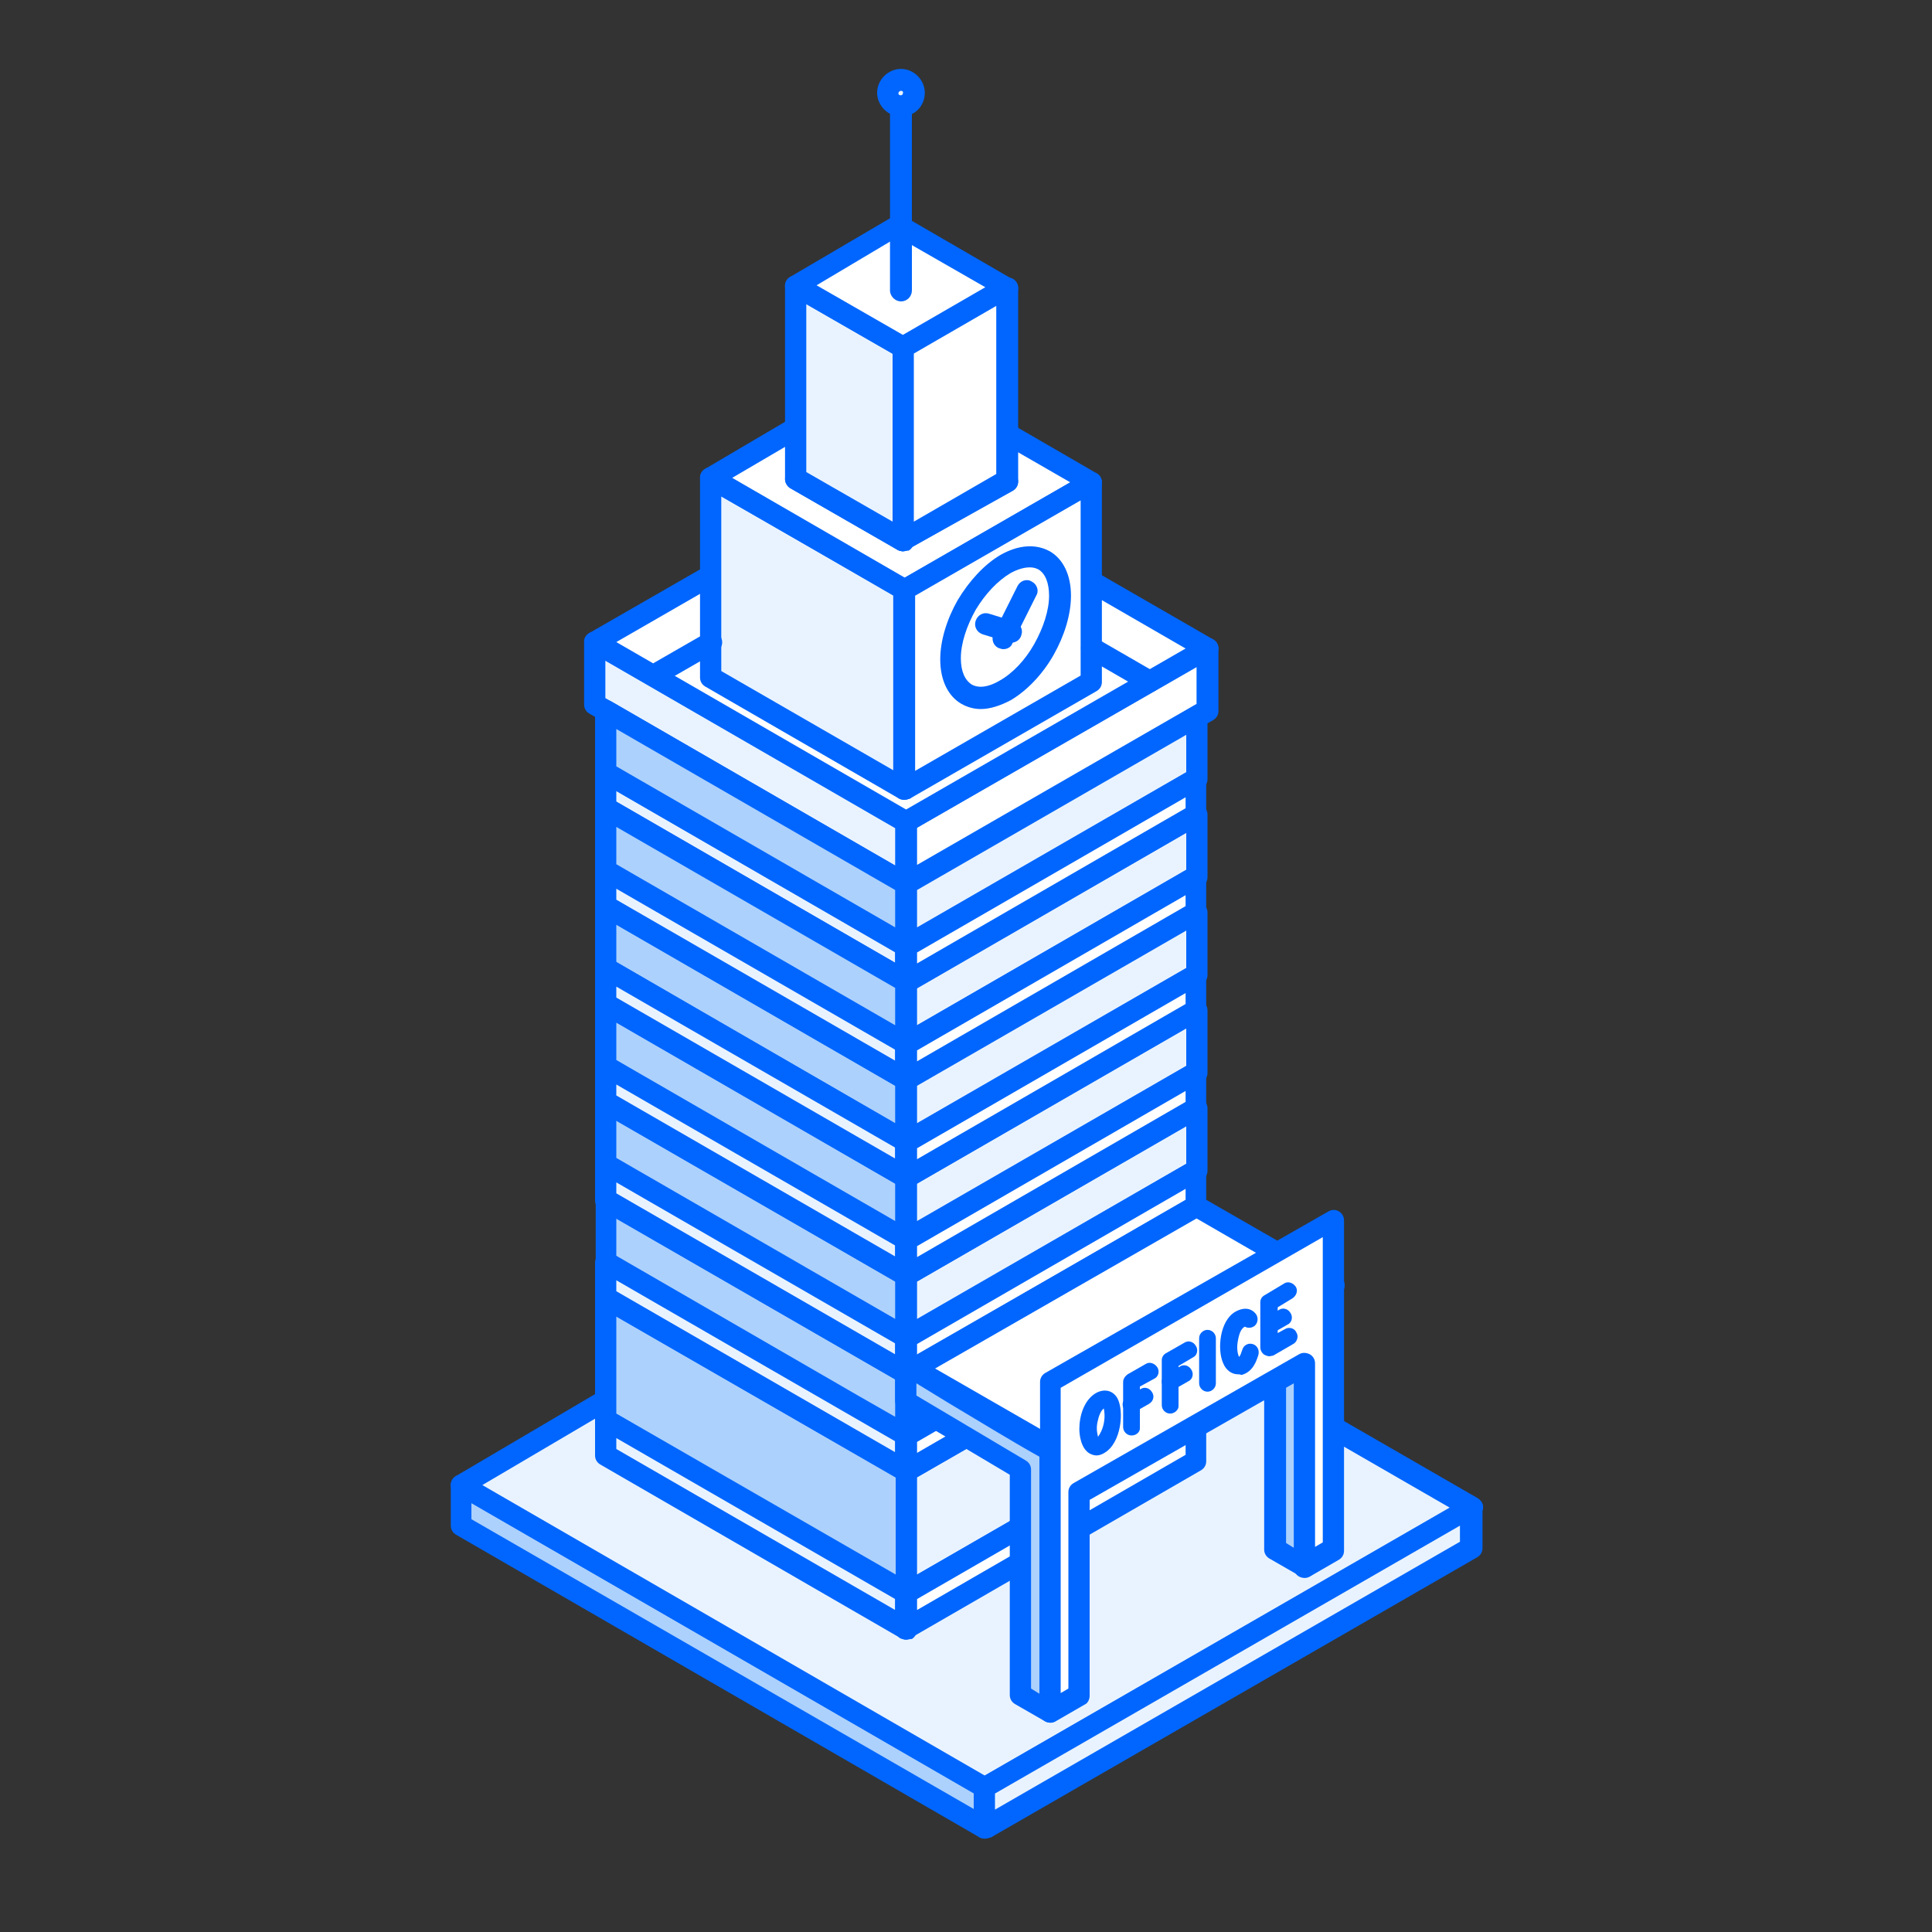 <?xml version="1.0" encoding="utf-8"?>
<!-- Generator: Adobe Illustrator 24.0.1, SVG Export Plug-In . SVG Version: 6.00 Build 0)  -->
<svg version="1.1" id="Layer_1" xmlns="http://www.w3.org/2000/svg" xmlns:xlink="http://www.w3.org/1999/xlink" x="0px" y="0px"
	 viewBox="0 0 300 300" style="enable-background:new 0 0 300 300;" xml:space="preserve">
<rect x="0" y="0" width="300" height="300" fill="#333333" stroke="none"/>
<style type="text/css">
	.st0{fill-rule:evenodd;clip-rule:evenodd;fill:#E9F3FF;}
	.st1{fill-rule:evenodd;clip-rule:evenodd;fill:#0066FF;}
	.st2{fill-rule:evenodd;clip-rule:evenodd;fill:#ACD1FC;}
	.st3{fill-rule:evenodd;clip-rule:evenodd;fill:#FFFFFF;}
</style>
<g>
	<polygon class="st2" points="152.9,283.9 71.6,236.9 71.6,230.6 152.9,277.5 	"/>
	<path class="st1" d="M73.2,235.9l78,45l0-2.5l-78-45V235.9L73.2,235.9z M152.9,285.5c-0.3,0-0.6-0.1-0.8-0.2l-81.3-47
		c-0.5-0.3-0.8-0.8-0.8-1.4v-6.3c0-0.6,0.3-1.1,0.8-1.4c0.5-0.3,1.1-0.3,1.7,0l81.3,47c0.5,0.3,0.8,0.8,0.8,1.4v6.3
		c0,0.6-0.3,1.2-0.8,1.4C153.4,285.4,153.2,285.5,152.9,285.5z"/>
	<polygon class="st0" points="152.9,277.5 71.6,230.6 146.2,186.6 228.4,234 	"/>
	<path class="st1" d="M74.9,230.6l78,45.1l72.2-41.6l-78.9-45.5L74.9,230.6L74.9,230.6z M152.9,279.2c-0.3,0-0.6-0.1-0.8-0.2
		l-81.3-47c-0.5-0.3-0.8-0.8-0.8-1.4c0-0.6,0.3-1.1,0.8-1.4l74.7-44c0.5-0.3,1.2-0.3,1.7,0l82.2,47.4c0.5,0.3,0.9,0.8,0.9,1.4
		c0,0.6-0.3,1.1-0.9,1.4L153.7,279C153.4,279.1,153.2,279.2,152.9,279.2z"/>
	<polygon class="st0" points="152.9,277.5 204.5,247.8 228.4,234 228.4,240.4 152.9,283.9 	"/>
	<path class="st1" d="M154.5,278.5v2.5l72.2-41.6v-2.5L154.5,278.5L154.5,278.5z M152.9,285.5c-0.3,0-0.6-0.1-0.8-0.2
		c-0.5-0.3-0.8-0.8-0.8-1.4l0-6.3c0-0.6,0.3-1.1,0.8-1.4l75.6-43.5c0.5-0.3,1.1-0.3,1.7,0c0.5,0.3,0.8,0.9,0.8,1.4l0,6.3
		c0,0.6-0.3,1.1-0.8,1.4l-75.5,43.5C153.4,285.4,153.2,285.5,152.9,285.5z"/>
	<polygon class="st0" points="140.7,137.2 92.3,109.3 92.4,99.6 140.7,127.6 	"/>
	<path class="st1" d="M94,108.4l45,26l0-5.8l-45-26L94,108.4L94,108.4z M140.7,138.9c-0.3,0-0.6-0.1-0.8-0.2l-48.4-27.9
		c-0.5-0.3-0.8-0.8-0.8-1.4l0-9.7c0-0.6,0.3-1.1,0.8-1.4c0.5-0.3,1.1-0.3,1.7,0l48.4,27.9c0.5,0.3,0.8,0.8,0.8,1.4l0,9.7
		c0,0.6-0.3,1.1-0.8,1.4C141.3,138.8,141,138.9,140.7,138.9z"/>
	<polygon class="st3" points="140.7,137.2 140.7,127.6 187.5,100.6 187.5,110.3 	"/>
	<path class="st1" d="M142.4,128.5l0,5.8l43.4-25l0-5.8L142.4,128.5L142.4,128.5z M140.7,138.9c-0.3,0-0.6-0.1-0.8-0.2
		c-0.5-0.3-0.8-0.8-0.8-1.4l0-9.7c0-0.6,0.3-1.1,0.8-1.4l46.8-26.9c0.5-0.3,1.2-0.3,1.7,0c0.5,0.3,0.8,0.8,0.8,1.4l0,9.7
		c0,0.6-0.3,1.1-0.8,1.4l-46.8,26.9C141.3,138.8,141,138.9,140.7,138.9z"/>
	<polygon class="st3" points="139.2,74.6 184.2,100.6 180,103 139.2,79.5 	"/>
	<path class="st1" d="M140.9,78.5l39.1,22.6l0.9-0.5l-40-23.1V78.5L140.9,78.5z M180,104.7c-0.3,0-0.6-0.1-0.8-0.2l-40.8-23.5
		c-0.5-0.3-0.8-0.8-0.8-1.4v-4.9c0-0.6,0.3-1.1,0.8-1.4c0.5-0.3,1.2-0.3,1.7,0l45,26c0.5,0.3,0.8,0.8,0.8,1.4s-0.3,1.1-0.8,1.4
		l-4.2,2.4C180.5,104.6,180.2,104.7,180,104.7z"/>
	<polygon class="st3" points="99.9,102.1 95.7,99.7 139.2,74.6 139.2,79.5 	"/>
	<path class="st1" d="M99,99.7l0.9,0.5l37.6-21.7v-1L99,99.7L99,99.7z M99.9,103.8c-0.3,0-0.6-0.1-0.8-0.2l-4.2-2.4
		c-0.5-0.3-0.8-0.8-0.8-1.4c0-0.6,0.3-1.1,0.8-1.4l43.5-25c0.5-0.3,1.2-0.3,1.7,0c0.5,0.3,0.8,0.8,0.8,1.4v4.9
		c0,0.6-0.3,1.1-0.8,1.4l-39.3,22.6C100.5,103.7,100.2,103.8,99.9,103.8z"/>
	<polygon class="st3" points="140.7,126.5 98.5,102.1 139.2,78.7 181.4,103.1 	"/>
	<path class="st1" d="M101.8,102.1l38.9,22.4L178,103l-38.9-22.4L101.8,102.1L101.8,102.1z M140.7,128.1c-0.3,0-0.6-0.1-0.8-0.2
		l-42.2-24.4c-0.5-0.3-0.8-0.8-0.8-1.4c0-0.6,0.3-1.1,0.8-1.4l40.7-23.4c0.5-0.3,1.1-0.3,1.7,0l42.2,24.4c0.5,0.3,0.8,0.8,0.8,1.4
		c0,0.6-0.3,1.1-0.8,1.4l-40.7,23.4C141.3,128,141,128.1,140.7,128.1z"/>
	<polygon class="st3" points="140.7,127.6 92.4,99.6 139.1,72.7 187.5,100.6 	"/>
	<path class="st1" d="M95.7,99.7l45,26l43.4-25l-45-26L95.7,99.7L95.7,99.7z M140.7,129.2c-0.3,0-0.6-0.1-0.8-0.2l-48.4-27.9
		c-0.5-0.3-0.8-0.8-0.8-1.4c0-0.6,0.3-1.1,0.8-1.4l46.8-26.9c0.5-0.3,1.1-0.3,1.7,0l48.4,27.9c0.5,0.3,0.8,0.8,0.8,1.4
		c0,0.6-0.3,1.1-0.8,1.4L141.6,129C141.3,129.2,141,129.2,140.7,129.2z"/>
	<polygon class="st0" points="140.4,122.5 110.4,105.2 110.4,74.2 140.4,91.5 	"/>
	<path class="st1" d="M112,104.2l26.7,15.4l0-27.2L112,77.1V104.2L112,104.2z M140.4,124.2c-0.3,0-0.6-0.1-0.8-0.2l-30.1-17.4
		c-0.5-0.3-0.8-0.8-0.8-1.4v-31c0-0.6,0.3-1.1,0.8-1.4c0.5-0.3,1.1-0.3,1.7,0l30.1,17.4c0.5,0.3,0.8,0.8,0.8,1.4v31
		c0,0.6-0.3,1.1-0.8,1.4C141,124.1,140.7,124.2,140.4,124.2z"/>
	<polygon class="st3" points="140.4,91.5 110.4,74.2 139.1,57.2 169.5,74.8 	"/>
	<path class="st1" d="M113.7,74.2l26.8,15.5l25.7-14.8l-27.1-15.6L113.7,74.2L113.7,74.2z M140.4,93.2c-0.3,0-0.6-0.1-0.8-0.2
		l-30.1-17.4c-0.5-0.3-0.8-0.8-0.8-1.4c0-0.6,0.3-1.1,0.8-1.4l28.7-16.9c0.5-0.3,1.2-0.3,1.7,0l30.4,17.6c0.5,0.3,0.8,0.8,0.8,1.4
		c0,0.6-0.3,1.1-0.8,1.4L141.3,93C141,93.1,140.7,93.2,140.4,93.2z"/>
	<polygon class="st3" points="140.4,91.5 169.5,74.8 169.5,105.8 140.4,122.5 	"/>
	<path class="st1" d="M142.1,92.5v27.2l25.7-14.8l0-27.2L142.1,92.5L142.1,92.5z M140.4,124.2c-0.3,0-0.6-0.1-0.8-0.2
		c-0.5-0.3-0.8-0.9-0.8-1.4l0-31c0-0.6,0.3-1.1,0.8-1.4l29-16.7c0.5-0.3,1.1-0.3,1.7,0c0.5,0.3,0.8,0.8,0.8,1.4v31
		c0,0.6-0.3,1.1-0.8,1.4L141.3,124C141,124.1,140.7,124.2,140.4,124.2z"/>
	<polygon class="st2" points="140.2,83.9 123.5,74.3 139.5,64.8 156.4,74.6 	"/>
	<path class="st1" d="M126.8,74.3l13.4,7.7l12.8-7.4l-13.6-7.9L126.8,74.3L126.8,74.3z M140.2,85.6c-0.3,0-0.6-0.1-0.8-0.2
		l-16.7-9.6c-0.5-0.3-0.8-0.9-0.8-1.4c0-0.6,0.3-1.1,0.8-1.4l16-9.4c0.5-0.3,1.2-0.3,1.7,0l16.9,9.8c0.5,0.3,0.8,0.8,0.8,1.4
		c0,0.6-0.3,1.1-0.8,1.4L141,85.3C140.8,85.5,140.5,85.6,140.2,85.6z"/>
	<polygon class="st0" points="140.2,83.9 123.5,74.3 123.5,44.3 140.2,53.9 	"/>
	<path class="st1" d="M125.2,73.3l13.4,7.7V54.9l-13.4-7.7V73.3L125.2,73.3z M140.2,85.6c-0.3,0-0.6-0.1-0.8-0.2l-16.7-9.6
		c-0.5-0.3-0.8-0.9-0.8-1.4v-30c0-0.6,0.3-1.1,0.8-1.4c0.5-0.3,1.1-0.3,1.7,0l16.7,9.7c0.5,0.3,0.8,0.8,0.8,1.4v30
		c0,0.6-0.3,1.1-0.8,1.4C140.8,85.5,140.5,85.6,140.2,85.6z"/>
	<polygon class="st3" points="140.2,53.9 123.5,44.3 139.5,34.9 156.4,44.6 	"/>
	<path class="st1" d="M126.8,44.3l13.4,7.7l12.8-7.4l-13.6-7.8L126.8,44.3L126.8,44.3z M140.2,55.6c-0.3,0-0.6-0.1-0.8-0.2
		l-16.7-9.6c-0.5-0.3-0.8-0.8-0.8-1.4c0-0.6,0.3-1.1,0.8-1.4l16-9.4c0.5-0.3,1.2-0.3,1.7,0l16.9,9.8c0.5,0.3,0.8,0.8,0.8,1.4
		c0,0.6-0.3,1.1-0.8,1.4L141,55.4C140.8,55.5,140.5,55.6,140.2,55.6z"/>
	<polygon class="st3" points="140.2,53.9 156.4,44.6 156.4,74.6 140.2,83.9 	"/>
	<path class="st1" d="M141.9,54.9V81l12.8-7.4V47.5L141.9,54.9L141.9,54.9z M140.2,85.6c-0.3,0-0.6-0.1-0.8-0.2
		c-0.5-0.3-0.8-0.8-0.8-1.4v-30c0-0.6,0.3-1.1,0.8-1.4l16.2-9.3c0.5-0.3,1.1-0.3,1.7,0c0.5,0.3,0.8,0.8,0.8,1.4v30
		c0,0.6-0.3,1.1-0.8,1.4L141,85.3C140.8,85.5,140.5,85.6,140.2,85.6z"/>
	<path class="st1" d="M139.9,46.8c-0.9,0-1.7-0.8-1.7-1.7v-30c0-0.9,0.8-1.7,1.7-1.7c0.9,0,1.7,0.7,1.7,1.7v30
		C141.6,46,140.9,46.8,139.9,46.8z"/>
	<path class="st0" d="M139.9,16.5c1.1,0,2-0.9,2-2c0-1.1-0.9-2-2-2c-1.1,0-2,0.9-2,2C137.9,15.5,138.8,16.5,139.9,16.5z"/>
	<path class="st1" d="M139.9,14.1c-0.2,0-0.4,0.2-0.4,0.4c0,0.4,0.7,0.4,0.7,0C140.3,14.2,140.1,14.1,139.9,14.1L139.9,14.1z
		 M139.9,18.1c-2,0-3.7-1.7-3.7-3.7c0-2,1.7-3.7,3.7-3.7c2,0,3.7,1.7,3.7,3.7C143.6,16.5,142,18.1,139.9,18.1z"/>
	<polygon class="st0" points="140.7,152.4 94.1,125.5 94,120 140.7,146.9 	"/>
	<path class="st1" d="M95.7,124.5l43.3,25l0-1.7l-43.3-25L95.7,124.5L95.7,124.5z M140.7,154.1c-0.3,0-0.6-0.1-0.8-0.2l-46.7-27
		c-0.5-0.3-0.8-0.8-0.8-1.4l0-5.5c0-0.6,0.3-1.1,0.8-1.4c0.5-0.3,1.1-0.3,1.7,0l46.6,27c0.5,0.3,0.8,0.8,0.8,1.4l0.1,5.5
		c0,0.6-0.3,1.1-0.8,1.4C141.3,154,141,154.1,140.7,154.1z"/>
	<polygon class="st2" points="140.7,146.9 94,120 94.1,110.3 140.7,137.2 	"/>
	<path class="st1" d="M95.7,119l43.3,25l0-5.8l-43.3-25L95.7,119L95.7,119z M140.7,148.6c-0.3,0-0.6-0.1-0.8-0.2l-46.7-27
		c-0.5-0.3-0.8-0.8-0.8-1.4l0-9.7c0-0.6,0.3-1.1,0.8-1.4c0.5-0.3,1.1-0.3,1.7,0l46.7,27c0.5,0.3,0.8,0.8,0.8,1.4l0,9.7
		c0,0.6-0.3,1.1-0.8,1.4C141.3,148.5,141,148.6,140.7,148.6z"/>
	<polygon class="st0" points="140.7,146.9 140.7,137.2 185.9,111.3 185.8,120.9 	"/>
	<path class="st1" d="M142.4,138.2l0,5.8l41.8-24.1l0-5.8L142.4,138.2L142.4,138.2z M140.7,148.6c-0.3,0-0.6-0.1-0.8-0.2
		c-0.5-0.3-0.8-0.8-0.8-1.4l0-9.7c0-0.6,0.3-1.1,0.8-1.4l45.1-26c0.5-0.3,1.1-0.3,1.7,0c0.5,0.3,0.8,0.8,0.8,1.4l0,9.7
		c0,0.6-0.3,1.1-0.8,1.4l-45.1,26C141.3,148.5,141,148.6,140.7,148.6z"/>
	<polygon class="st2" points="140.7,162.1 94,135.2 94.1,125.5 140.7,152.4 	"/>
	<path class="st1" d="M95.7,134.2l43.3,25l0-5.8l-43.3-25L95.7,134.2L95.7,134.2z M140.7,163.8c-0.3,0-0.6-0.1-0.8-0.2l-46.7-27
		c-0.5-0.3-0.8-0.8-0.8-1.5l0-9.7c0-0.6,0.3-1.1,0.8-1.4c0.5-0.3,1.1-0.3,1.7,0l46.7,27c0.5,0.3,0.8,0.8,0.8,1.4l0,9.7
		c0,0.6-0.3,1.1-0.8,1.4C141.3,163.7,141,163.8,140.7,163.8z"/>
	<polygon class="st0" points="140.7,162.1 140.7,152.4 185.9,126.5 185.8,136.1 	"/>
	<path class="st1" d="M142.4,153.4l0,5.8l41.8-24.1l0-5.8L142.4,153.4L142.4,153.4z M140.7,163.8c-0.3,0-0.6-0.1-0.8-0.2
		c-0.5-0.3-0.8-0.9-0.8-1.4l0-9.7c0-0.6,0.3-1.1,0.8-1.4l45.1-26c0.5-0.3,1.1-0.3,1.7,0c0.5,0.3,0.8,0.8,0.8,1.4l0,9.7
		c0,0.6-0.3,1.1-0.8,1.4l-45.1,26C141.3,163.7,141,163.8,140.7,163.8z"/>
	<polygon class="st2" points="140.7,177.3 94,150.4 94.1,140.7 140.7,167.6 	"/>
	<path class="st1" d="M95.7,149.4l43.3,25l0-5.8l-43.3-25L95.7,149.4L95.7,149.4z M140.7,179c-0.3,0-0.6-0.1-0.8-0.2l-46.7-27
		c-0.5-0.3-0.8-0.9-0.8-1.4l0-9.7c0-0.6,0.3-1.1,0.8-1.4c0.5-0.3,1.1-0.3,1.7,0l46.7,27c0.5,0.3,0.8,0.8,0.8,1.4l0,9.7
		c0,0.6-0.3,1.1-0.8,1.4C141.3,178.9,141,179,140.7,179z"/>
	<polygon class="st0" points="140.7,177.3 140.7,167.6 185.9,141.7 185.8,151.3 	"/>
	<path class="st1" d="M142.4,168.6l0,5.8l41.8-24.1l0-5.8L142.4,168.6L142.4,168.6z M140.7,179c-0.3,0-0.6-0.1-0.8-0.2
		c-0.5-0.3-0.8-0.8-0.8-1.4l0-9.7c0-0.6,0.3-1.1,0.8-1.4l45.1-26c0.5-0.3,1.1-0.3,1.7,0c0.5,0.3,0.8,0.8,0.8,1.4l0,9.7
		c0,0.6-0.3,1.1-0.8,1.4l-45.1,26C141.3,178.9,141,179,140.7,179z"/>
	<polygon class="st2" points="140.7,192.5 94,165.6 94.1,155.9 140.7,182.9 	"/>
	<path class="st1" d="M95.7,164.6l43.3,25l0-5.8l-43.3-25L95.7,164.6L95.7,164.6z M140.7,194.2c-0.3,0-0.6-0.1-0.8-0.2l-46.7-27
		c-0.5-0.3-0.8-0.8-0.8-1.4l0-9.7c0-0.6,0.3-1.1,0.8-1.4c0.5-0.3,1.1-0.3,1.7,0l46.7,27c0.5,0.3,0.8,0.9,0.8,1.4l0,9.7
		c0,0.6-0.3,1.1-0.8,1.4C141.3,194.1,141,194.2,140.7,194.2z"/>
	<polygon class="st0" points="140.7,192.5 140.7,182.8 185.9,156.9 185.8,166.5 	"/>
	<path class="st1" d="M142.4,183.8l0,5.8l41.8-24.1l0-5.8L142.4,183.8L142.4,183.8z M140.7,194.2c-0.3,0-0.6-0.1-0.8-0.2
		c-0.5-0.3-0.8-0.8-0.8-1.4l0-9.7c0-0.6,0.3-1.1,0.8-1.4l45.1-26c0.5-0.3,1.1-0.3,1.7,0c0.5,0.3,0.8,0.8,0.8,1.4l0,9.7
		c0,0.6-0.3,1.1-0.8,1.4l-45.1,26C141.3,194.1,141,194.2,140.7,194.2z"/>
	<polygon class="st2" points="140.7,207.7 94,180.8 94.1,171.1 140.7,198 	"/>
	<path class="st1" d="M95.7,179.8l43.3,25l0-5.8l-43.3-25L95.7,179.8L95.7,179.8z M140.7,209.4c-0.3,0-0.6-0.1-0.8-0.2l-46.7-27
		c-0.5-0.3-0.8-0.8-0.8-1.4l0-9.7c0-0.6,0.3-1.1,0.8-1.4c0.5-0.3,1.1-0.3,1.7,0l46.7,27c0.5,0.3,0.8,0.8,0.8,1.4l0,9.7
		c0,0.6-0.3,1.2-0.8,1.4C141.3,209.3,141,209.4,140.7,209.4z"/>
	<polygon class="st0" points="140.7,207.7 140.7,198 185.9,172.1 185.8,181.7 	"/>
	<path class="st1" d="M142.4,199l0,5.8l41.8-24.1l0-5.8L142.4,199L142.4,199z M140.7,209.4c-0.3,0-0.6-0.1-0.8-0.2
		c-0.5-0.3-0.8-0.8-0.8-1.4l0-9.7c0-0.6,0.3-1.1,0.8-1.4l45.1-26c0.5-0.3,1.1-0.3,1.7,0c0.5,0.3,0.8,0.8,0.8,1.4l0,9.7
		c0,0.6-0.3,1.1-0.8,1.4l-45.1,26C141.3,209.3,141,209.4,140.7,209.4z"/>
	<polygon class="st2" points="140.7,247.4 94,220.4 94.1,201.5 140.7,228.4 	"/>
	<path class="st1" d="M95.7,219.5l43.4,25l0-15.1l-43.4-25L95.7,219.5L95.7,219.5z M140.7,249.1c-0.3,0-0.6-0.1-0.8-0.2l-46.7-27
		c-0.5-0.3-0.8-0.9-0.8-1.4l0-18.9c0-0.6,0.3-1.1,0.8-1.4c0.5-0.3,1.1-0.3,1.7,0l46.7,27c0.5,0.3,0.8,0.8,0.8,1.4l0,18.9
		c0,0.6-0.3,1.2-0.8,1.4C141.3,249,141,249.1,140.7,249.1z"/>
	<polygon class="st0" points="140.7,247.4 140.7,228.4 185.9,202.5 185.8,221.4 	"/>
	<path class="st1" d="M142.4,229.4l0,15.1l41.8-24l0-15.1L142.4,229.4L142.4,229.4z M140.7,249.1c-0.3,0-0.6-0.1-0.8-0.2
		c-0.5-0.3-0.8-0.8-0.8-1.4l0-18.9c0-0.6,0.3-1.1,0.8-1.4l45.1-26c0.5-0.3,1.1-0.3,1.7,0c0.5,0.3,0.8,0.8,0.8,1.4l0,18.9
		c0,0.6-0.3,1.1-0.8,1.4l-45.1,26C141.3,249,141,249.1,140.7,249.1z"/>
	<path class="st2" d="M140.7,222.9l0-9.7l-46.6-26.9l0,9.7C118.3,210,116.4,208.9,140.7,222.9z"/>
	<path class="st1" d="M95.7,195c20.4,11.8,21.8,12.6,37.7,21.8l5.6,3.2l0-5.8l-43.3-25L95.7,195L95.7,195z M140.7,224.5
		c-0.3,0-0.6-0.1-0.8-0.2l-8.1-4.7c-16.1-9.3-17.3-10-38.5-22.2c-0.5-0.3-0.8-0.8-0.8-1.4l0-9.7c0-0.6,0.3-1.1,0.8-1.4
		c0.5-0.3,1.1-0.3,1.7,0l46.6,26.9c0.5,0.3,0.8,0.8,0.8,1.4l0,9.7c0,0.6-0.3,1.1-0.8,1.4C141.3,224.4,141,224.5,140.7,224.5z"/>
	<polygon class="st2" points="151,105.9 148.7,104.5 148.7,104.5 148.8,104.6 151.2,105.9 151.1,105.9 	"/>
	<path class="st1" d="M151.2,107.6c-0.2,0-0.5-0.1-0.7-0.2l0,0l0,0c0,0-0.1,0-0.1-0.1L148,106c0,0,0,0-0.1,0l0,0
		c-0.7-0.5-1-1.5-0.5-2.2c0.4-0.8,1.4-1.1,2.2-0.6l2.4,1.4c0,0,0.1,0,0.1,0.1l0,0c0.8,0.5,1.1,1.5,0.6,2.3
		C152.3,107.3,151.7,107.6,151.2,107.6z"/>
	<polygon class="st2" points="161,88.9 158.6,87.5 158.6,87.5 158.5,87.5 160.9,88.8 160.9,88.9 	"/>
	<path class="st1" d="M161,90.6c-0.2,0-0.5,0-0.7-0.2c0,0-0.1,0-0.1,0l-2.5-1.5c-0.8-0.5-1.1-1.5-0.6-2.2c0.4-0.8,1.3-1,2.1-0.7l0,0
		l0,0c0.1,0,0.1,0,0.2,0.1l2.5,1.4c0.8,0.5,1.1,1.5,0.6,2.3C162.1,90.3,161.6,90.6,161,90.6z"/>
	<path class="st3" d="M150.1,94c1.5-2.7,3.6-5,6-6.3c2.4-1.4,4.5-1.5,6-0.6c1.5,0.9,2.5,2.8,2.5,5.5c0,2.7-1,5.7-2.5,8.4
		c-1.5,2.7-3.7,5-6,6.4c-2.3,1.4-4.5,1.5-6,0.6c-1.5-0.9-2.5-2.8-2.5-5.5C147.6,99.6,148.5,96.6,150.1,94z"/>
	<path class="st1" d="M150.1,94L150.1,94L150.1,94L150.1,94z M159.9,88.1c-0.9,0-1.9,0.3-3,0.9c-2,1.2-3.9,3.2-5.4,5.7l0,0
		c-1.4,2.5-2.3,5.2-2.3,7.5c0,2,0.6,3.4,1.7,4.1c1.1,0.6,2.6,0.4,4.3-0.6c2-1.1,4-3.2,5.4-5.7c1.4-2.5,2.3-5.2,2.3-7.5
		c0-2-0.6-3.5-1.7-4.1C160.8,88.2,160.4,88.1,159.9,88.1L159.9,88.1z M152.3,110.1c-1.1,0-2.1-0.3-3-0.8c-2.1-1.2-3.3-3.7-3.3-6.9
		c0-2.9,1-6.2,2.7-9.2c1.8-3,4.1-5.5,6.6-7c2.8-1.6,5.5-1.8,7.7-0.6c2.1,1.2,3.3,3.7,3.3,6.9c0,2.9-1,6.2-2.7,9.2
		c-1.7,3-4.1,5.5-6.6,7C155.3,109.6,153.7,110.1,152.3,110.1z"/>
	<path class="st1" d="M157,99.8c-0.2,0-0.3,0-0.5-0.1l-3.9-1.2c-0.9-0.3-1.4-1.2-1.1-2.1c0.3-0.9,1.2-1.4,2.1-1.1l3.9,1.2
		c0.9,0.3,1.4,1.2,1.1,2.1C158.4,99.4,157.7,99.8,157,99.8z"/>
	<path class="st1" d="M155.8,100.8c-0.3,0-0.5-0.1-0.8-0.2c-0.8-0.4-1.1-1.4-0.7-2.2L158,91c0.4-0.8,1.4-1.2,2.2-0.7
		c0.8,0.4,1.2,1.4,0.7,2.2l-3.7,7.4C157,100.5,156.4,100.8,155.8,100.8z"/>
	<path class="st1" d="M102.4,106c-0.6,0-1.1-0.3-1.4-0.8c-0.5-0.8-0.2-1.8,0.6-2.3l8-4.6c0.8-0.4,1.8-0.2,2.3,0.6
		c0.5,0.8,0.2,1.8-0.6,2.3l-8,4.6C102.9,105.9,102.6,106,102.4,106L102.4,106z M178.5,107.5c-0.3,0-0.6-0.1-0.8-0.2l-9-5.2
		c-0.8-0.5-1.1-1.5-0.6-2.3c0.5-0.8,1.5-1.1,2.3-0.6l9,5.2c0.8,0.5,1.1,1.5,0.6,2.3C179.6,107.2,179,107.5,178.5,107.5z"/>
	<polygon class="st0" points="140.7,222.9 140.6,213.2 185.8,187.3 185.7,197 	"/>
	<path class="st1" d="M142.3,214.1l0,5.8l41.7-24l0-5.8L142.3,214.1L142.3,214.1z M140.7,224.5c-0.3,0-0.6-0.1-0.8-0.2
		c-0.5-0.3-0.8-0.8-0.8-1.4l0-9.7c0-0.6,0.3-1.1,0.8-1.4l45.1-25.9c0.5-0.3,1.1-0.3,1.7,0c0.5,0.3,0.8,0.8,0.8,1.4l0,9.7
		c0,0.6-0.3,1.1-0.8,1.4l-45.1,25.9C141.2,224.4,141,224.5,140.7,224.5z"/>
	<polygon class="st3" points="140.7,152.4 185.8,126.4 185.8,120.9 140.8,146.9 	"/>
	<path class="st1" d="M142.4,147.9l0,1.7l41.7-24.1l0-1.7L142.4,147.9L142.4,147.9z M140.7,154.1c-0.3,0-0.6-0.1-0.9-0.2
		c-0.5-0.3-0.8-0.8-0.8-1.4l0-5.5c0-0.6,0.3-1.1,0.8-1.4l45-26c0.5-0.3,1.2-0.3,1.7,0c0.5,0.3,0.8,0.9,0.8,1.5l0,5.5
		c0,0.6-0.3,1.1-0.8,1.4l-45,26C141.3,154,141,154.1,140.7,154.1z"/>
	<polygon class="st0" points="140.7,167.6 94.1,140.7 94,135.2 140.7,162.1 	"/>
	<path class="st1" d="M95.7,139.7l43.3,25l0-1.7l-43.3-25L95.7,139.7L95.7,139.7z M140.7,169.3c-0.3,0-0.6-0.1-0.8-0.2l-46.7-27
		c-0.5-0.3-0.8-0.8-0.8-1.4l0-5.5c0-0.6,0.3-1.1,0.8-1.4c0.5-0.3,1.1-0.3,1.7,0l46.6,27c0.5,0.3,0.8,0.8,0.8,1.4l0.1,5.5
		c0,0.6-0.3,1.1-0.8,1.5C141.3,169.2,141,169.3,140.7,169.3z"/>
	<polygon class="st3" points="140.7,167.6 185.8,141.6 185.8,136.1 140.8,162.1 	"/>
	<path class="st1" d="M142.4,163.1l0,1.7l41.7-24.1l0-1.7L142.4,163.1L142.4,163.1z M140.7,169.3c-0.3,0-0.6-0.1-0.9-0.2
		c-0.5-0.3-0.8-0.9-0.8-1.5l0-5.5c0-0.6,0.3-1.1,0.8-1.4l45-26c0.5-0.3,1.2-0.3,1.7,0c0.5,0.3,0.8,0.8,0.8,1.4l0,5.5
		c0,0.6-0.3,1.1-0.8,1.4l-45,26C141.3,169.2,141,169.3,140.7,169.3z"/>
	<polygon class="st0" points="140.7,182.8 94.1,155.9 94,150.4 140.7,177.3 	"/>
	<path class="st1" d="M95.7,154.9l43.3,25l0-1.7l-43.3-25L95.7,154.9L95.7,154.9z M140.7,184.5c-0.3,0-0.6-0.1-0.8-0.2l-46.7-27
		c-0.5-0.3-0.8-0.8-0.8-1.4l0-5.5c0-0.6,0.3-1.2,0.8-1.5c0.5-0.3,1.1-0.3,1.7,0l46.6,27c0.5,0.3,0.8,0.8,0.8,1.4l0.1,5.5
		c0,0.6-0.3,1.1-0.8,1.4C141.3,184.4,141,184.5,140.7,184.5z"/>
	<polygon class="st3" points="140.7,182.8 185.8,156.8 185.8,151.3 140.8,177.3 	"/>
	<path class="st1" d="M142.4,178.3l0,1.7l41.7-24.1l0-1.7L142.4,178.3L142.4,178.3z M140.7,184.5c-0.3,0-0.6-0.1-0.9-0.2
		c-0.5-0.3-0.8-0.9-0.8-1.4l0-5.5c0-0.6,0.3-1.1,0.8-1.4l45-26c0.5-0.3,1.2-0.3,1.7,0c0.5,0.3,0.8,0.8,0.8,1.4l0,5.5
		c0,0.6-0.3,1.1-0.8,1.4l-45,26C141.3,184.4,141,184.5,140.7,184.5z"/>
	<polygon class="st0" points="140.7,198 94.1,171.1 94,165.6 140.7,192.5 	"/>
	<path class="st1" d="M95.7,170.1l43.3,25l0-1.7l-43.3-25L95.7,170.1L95.7,170.1z M140.7,199.7c-0.3,0-0.6-0.1-0.8-0.2l-46.7-26.9
		c-0.5-0.3-0.8-0.8-0.8-1.4l0-5.5c0-0.6,0.3-1.2,0.8-1.5c0.5-0.3,1.1-0.3,1.7,0l46.6,27c0.5,0.3,0.8,0.8,0.8,1.4l0.1,5.5
		c0,0.6-0.3,1.2-0.8,1.4C141.3,199.6,141,199.7,140.7,199.7z"/>
	<polygon class="st3" points="140.7,198 185.8,172 185.8,166.5 140.8,192.5 	"/>
	<path class="st1" d="M142.4,193.5l0,1.7l41.7-24.1l0-1.7L142.4,193.5L142.4,193.5z M140.7,199.7c-0.3,0-0.6-0.1-0.9-0.2
		c-0.5-0.3-0.8-0.8-0.8-1.4l0-5.5c0-0.6,0.3-1.1,0.8-1.4l45-26c0.5-0.3,1.2-0.3,1.7,0c0.5,0.3,0.8,0.8,0.8,1.4l0,5.5
		c0,0.6-0.3,1.1-0.8,1.4l-45,26C141.3,199.6,141,199.7,140.7,199.7z"/>
	<polygon class="st0" points="140.7,213.2 94.1,186.3 94,180.8 140.7,207.7 	"/>
	<path class="st1" d="M95.7,185.3l43.3,25l0-1.7l-43.3-25L95.7,185.3L95.7,185.3z M140.7,214.9c-0.3,0-0.6-0.1-0.8-0.2l-46.7-26.9
		c-0.5-0.3-0.8-0.8-0.8-1.4l0-5.5c0-0.6,0.3-1.1,0.8-1.4c0.5-0.3,1.1-0.3,1.7,0l46.6,27c0.5,0.3,0.8,0.8,0.8,1.4l0.1,5.5
		c0,0.6-0.3,1.1-0.8,1.4C141.3,214.8,141,214.9,140.7,214.9z"/>
	<polygon class="st0" points="140.7,228.4 94.1,201.5 94,196 140.7,222.9 	"/>
	<path class="st1" d="M95.7,200.5l43.3,25l0-1.7l-43.3-25L95.7,200.5L95.7,200.5z M140.7,230.1c-0.3,0-0.6-0.1-0.8-0.2l-46.7-26.9
		c-0.5-0.3-0.8-0.8-0.8-1.4l0-5.5c0-0.6,0.3-1.1,0.8-1.5c0.5-0.3,1.1-0.3,1.7,0l46.6,27c0.5,0.3,0.8,0.8,0.8,1.4l0.1,5.5
		c0,0.6-0.3,1.2-0.8,1.5C141.3,230,141,230.1,140.7,230.1z"/>
	<polygon class="st3" points="140.7,228.4 185.8,202.4 185.8,196.9 140.8,222.9 	"/>
	<path class="st1" d="M142.4,223.9l0,1.7l41.7-24.1l0-1.7L142.4,223.9L142.4,223.9z M140.7,230.1c-0.3,0-0.6-0.1-0.9-0.2
		c-0.5-0.3-0.8-0.8-0.8-1.5l0-5.5c0-0.6,0.3-1.1,0.8-1.4l45-26c0.5-0.3,1.2-0.3,1.7,0c0.5,0.3,0.8,0.9,0.8,1.5l0,5.5
		c0,0.6-0.3,1.1-0.8,1.4l-45,26C141.3,230,141,230.1,140.7,230.1z"/>
	<polygon class="st3" points="140.7,213.2 185.8,187.2 185.8,181.7 140.8,207.7 	"/>
	<path class="st1" d="M142.4,208.7l0,1.7l41.7-24.1l0-1.7L142.4,208.7L142.4,208.7z M140.7,214.9c-0.3,0-0.6-0.1-0.9-0.2
		c-0.5-0.3-0.8-0.8-0.8-1.4l0-5.5c0-0.6,0.3-1.1,0.8-1.4l45-26c0.5-0.3,1.2-0.3,1.7,0c0.5,0.3,0.8,0.9,0.8,1.5l0,5.5
		c0,0.6-0.3,1.1-0.8,1.4l-45,26C141.3,214.8,141,214.9,140.7,214.9z"/>
	<polygon class="st3" points="163.1,224.7 207.1,199.6 185.8,187.2 141.9,212.5 	"/>
	<path class="st1" d="M145.2,212.5l17.9,10.3l40.7-23.2l-18-10.4L145.2,212.5L145.2,212.5z M163.1,226.4c-0.3,0-0.6-0.1-0.8-0.2
		L141,213.9c-0.5-0.3-0.8-0.8-0.8-1.4c0-0.6,0.3-1.1,0.8-1.4l43.9-25.2c0.5-0.3,1.1-0.3,1.7,0l21.4,12.3c0.5,0.3,0.8,0.8,0.8,1.4
		c0,0.6-0.3,1.1-0.8,1.4l-44,25.1C163.7,226.3,163.4,226.4,163.1,226.4z"/>
	<polygon class="st0" points="140.7,252.9 94.1,226 94,220.4 140.7,247.4 	"/>
	<path class="st1" d="M95.7,225l43.3,25l0-1.7l-43.3-25L95.7,225L95.7,225z M140.7,254.6c-0.3,0-0.6-0.1-0.8-0.2l-46.7-27
		c-0.5-0.3-0.8-0.8-0.8-1.4l0-5.5c0-0.6,0.3-1.1,0.8-1.4c0.5-0.3,1.1-0.3,1.7,0l46.6,27c0.5,0.3,0.8,0.8,0.8,1.4l0.1,5.5
		c0,0.6-0.3,1.2-0.8,1.5C141.3,254.5,141,254.6,140.7,254.6z"/>
	<polygon class="st3" points="140.7,252.9 185.8,226.9 185.8,221.4 140.8,247.4 	"/>
	<path class="st1" d="M142.4,248.3l0,1.7l41.7-24.1l0-1.7L142.4,248.3L142.4,248.3z M140.7,254.6c-0.3,0-0.6-0.1-0.9-0.2
		c-0.5-0.3-0.8-0.9-0.8-1.5l0-5.5c0-0.6,0.3-1.1,0.8-1.4l45-26c0.5-0.3,1.2-0.3,1.7,0c0.5,0.3,0.8,0.9,0.8,1.4l0,5.5
		c0,0.6-0.3,1.1-0.8,1.4l-45,26C141.3,254.5,141,254.6,140.7,254.6z"/>
	<path class="st2" d="M163.1,265.8l-4.7-2.7l0-35.1l-17.8-10.6l0-5.7c7.5,4.5,14.9,9,22.4,13.4V265.8z"/>
	<path class="st1" d="M160.1,262.2l1.3,0.8v-36.8c-4.8-2.7-9.5-5.6-14.2-8.4l-4.9-3l0,1.9l17,10.1c0.5,0.3,0.8,0.8,0.8,1.4
		L160.1,262.2L160.1,262.2z M163.1,267.5c-0.3,0-0.6-0.1-0.8-0.2l-4.7-2.7c-0.5-0.3-0.8-0.8-0.8-1.4V229l-17-10.1
		c-0.5-0.3-0.8-0.8-0.8-1.4l0-5.7c0-0.6,0.3-1.1,0.8-1.4c0.5-0.3,1.1-0.3,1.7,0l7.4,4.5c5,3,9.9,6,14.9,8.9c0.5,0.3,0.8,0.8,0.8,1.4
		v40.7c0,0.6-0.3,1.1-0.8,1.4C163.7,267.4,163.4,267.5,163.1,267.5z"/>
	<polygon class="st2" points="202.6,243.3 198,240.6 198,199.9 202.6,202.6 	"/>
	<path class="st1" d="M199.7,239.6l1.3,0.8v-36.8l-1.3-0.8V239.6L199.7,239.6z M202.6,244.9c-0.3,0-0.6-0.1-0.8-0.2l-4.7-2.7
		c-0.5-0.3-0.8-0.8-0.8-1.4v-40.7c0-0.6,0.3-1.1,0.8-1.4c0.5-0.3,1.1-0.3,1.7,0l4.7,2.7c0.5,0.3,0.8,0.8,0.8,1.4v40.7
		c0,0.6-0.3,1.1-0.8,1.4C203.2,244.9,202.9,244.9,202.6,244.9z"/>
	<path class="st3" d="M167.6,231.8l35-20v31.4l4.5-2.6c0-15.2,0-36.1,0-51.3l-44,25.1l0,15.7v35.6l4.5-2.6V231.8z"/>
	<path class="st1" d="M164.7,215.5l0,47.4l1.2-0.7v-30.5c0-0.6,0.3-1.1,0.8-1.4l35-20c0.5-0.3,1.1-0.3,1.7,0
		c0.5,0.3,0.8,0.8,0.8,1.4v28.5l1.2-0.7c0-14.2,0-32.9,0-47.4L164.7,215.5L164.7,215.5z M167.6,263.2L167.6,263.2L167.6,263.2
		L167.6,263.2z M163.1,267.5c-0.3,0-0.6-0.1-0.8-0.2c-0.5-0.3-0.8-0.9-0.8-1.4l0-51.3c0-0.6,0.3-1.1,0.8-1.4l44-25.1
		c0.5-0.3,1.1-0.3,1.6,0c0.5,0.3,0.8,0.8,0.8,1.4c0,15.2,0,36.1,0,51.3c0,0.6-0.3,1.1-0.8,1.4l-4.5,2.6c-0.5,0.3-1.1,0.3-1.7,0
		c-0.5-0.3-0.8-0.8-0.8-1.4v-28.6l-31.7,18.1v30.4c0,0.6-0.3,1.2-0.8,1.4l-4.5,2.6C163.7,267.4,163.4,267.5,163.1,267.5z"/>
	<path class="st1" d="M197.1,210.6c-0.2,0-0.5-0.1-0.7-0.2c-0.4-0.2-0.7-0.7-0.7-1.2v-7c0-0.5,0.3-0.9,0.7-1.1l3-1.8
		c0.6-0.4,1.4-0.1,1.8,0.5c0.4,0.6,0.1,1.4-0.5,1.8l-2.3,1.4v4l1.1-0.6c0.6-0.4,1.5-0.2,1.8,0.5c0.4,0.6,0.1,1.5-0.5,1.8l-3.1,1.8
		C197.5,210.5,197.3,210.6,197.1,210.6z"/>
	<path class="st1" d="M192.2,213.4c-0.8,0-1.8-0.5-2.3-1.8c-0.9-2.1-0.5-6.5,1.9-7.9c1.4-0.8,2.5-0.5,3.1,0.2c0.5,0.5,0.5,1.4,0,1.9
		c-0.4,0.4-1.1,0.5-1.6,0.2c-0.6,0.3-0.9,1.1-1.1,2.3c-0.2,1.1,0,2,0.2,2.4c0.2-0.2,0.3-0.5,0.5-1.1c0.2-0.7,0.9-1.1,1.6-0.9
		c0.7,0.2,1.1,0.9,0.9,1.7c-0.3,0.9-0.8,2.6-2.6,3.1C192.5,213.4,192.4,213.4,192.2,213.4z"/>
	<path class="st1" d="M187.5,216.1c-0.7,0-1.3-0.6-1.3-1.3v-7c0-0.7,0.6-1.3,1.3-1.3c0.7,0,1.3,0.6,1.3,1.3v7
		C188.8,215.5,188.2,216.1,187.5,216.1z"/>
	<path class="st1" d="M175.7,222.9c-0.7,0-1.3-0.6-1.3-1.3v-7c0-0.5,0.3-0.9,0.7-1.2l2.8-1.6c0.6-0.4,1.4-0.1,1.8,0.5
		c0.4,0.6,0.2,1.5-0.5,1.8l-2.2,1.2v6.3C177.1,222.3,176.5,222.9,175.7,222.9z"/>
	<path class="st1" d="M175.7,219.4c-0.5,0-0.9-0.2-1.2-0.7c-0.4-0.6-0.1-1.4,0.5-1.8l2.1-1.2c0.6-0.4,1.4-0.2,1.8,0.5
		c0.4,0.6,0.2,1.4-0.5,1.8l-2.1,1.2C176.2,219.3,176,219.4,175.7,219.4z"/>
	<path class="st1" d="M170.9,217.4L170.9,217.4L170.9,217.4L170.9,217.4z M171.4,218.7c-0.5,0.4-0.8,1.2-1,2.2c-0.2,1,0,1.8,0.1,2.2
		c0.3-0.4,0.7-1.1,0.9-2.1C171.6,220,171.5,219.2,171.4,218.7L171.4,218.7z M170.6,223.4L170.6,223.4L170.6,223.4L170.6,223.4z
		 M170.3,226c-0.4,0-0.7-0.1-1.1-0.3c-1.4-0.8-1.6-3-1.6-3.8c0-2,0.7-4.5,2.6-5.6l0,0c1.3-0.7,2.6-0.4,3.3,0.8c1.1,2,0.6,7-2,8.5
		C171.2,225.8,170.7,226,170.3,226z"/>
	<path class="st1" d="M197.1,207.1c-0.5,0-0.9-0.2-1.1-0.7c-0.4-0.6-0.2-1.5,0.5-1.8l2.1-1.2c0.6-0.4,1.4-0.2,1.8,0.5
		c0.4,0.6,0.2,1.5-0.5,1.8l-2.1,1.2C197.5,207,197.3,207.1,197.1,207.1z"/>
	<path class="st1" d="M181.7,219.5c-0.7,0-1.3-0.6-1.3-1.3v-7c0-0.5,0.3-0.9,0.7-1.1l2.8-1.6c0.6-0.4,1.4-0.2,1.8,0.5
		c0.4,0.6,0.2,1.5-0.5,1.8l-2.2,1.3v6.3C183,218.9,182.4,219.5,181.7,219.5z"/>
	<path class="st1" d="M181.7,215.9c-0.5,0-0.9-0.2-1.1-0.7c-0.4-0.6-0.2-1.4,0.5-1.8l2.1-1.2c0.6-0.4,1.4-0.2,1.8,0.5
		c0.4,0.6,0.2,1.5-0.5,1.8l-2.1,1.2C182.1,215.8,181.9,215.9,181.7,215.9z"/>
</g>
</svg>
